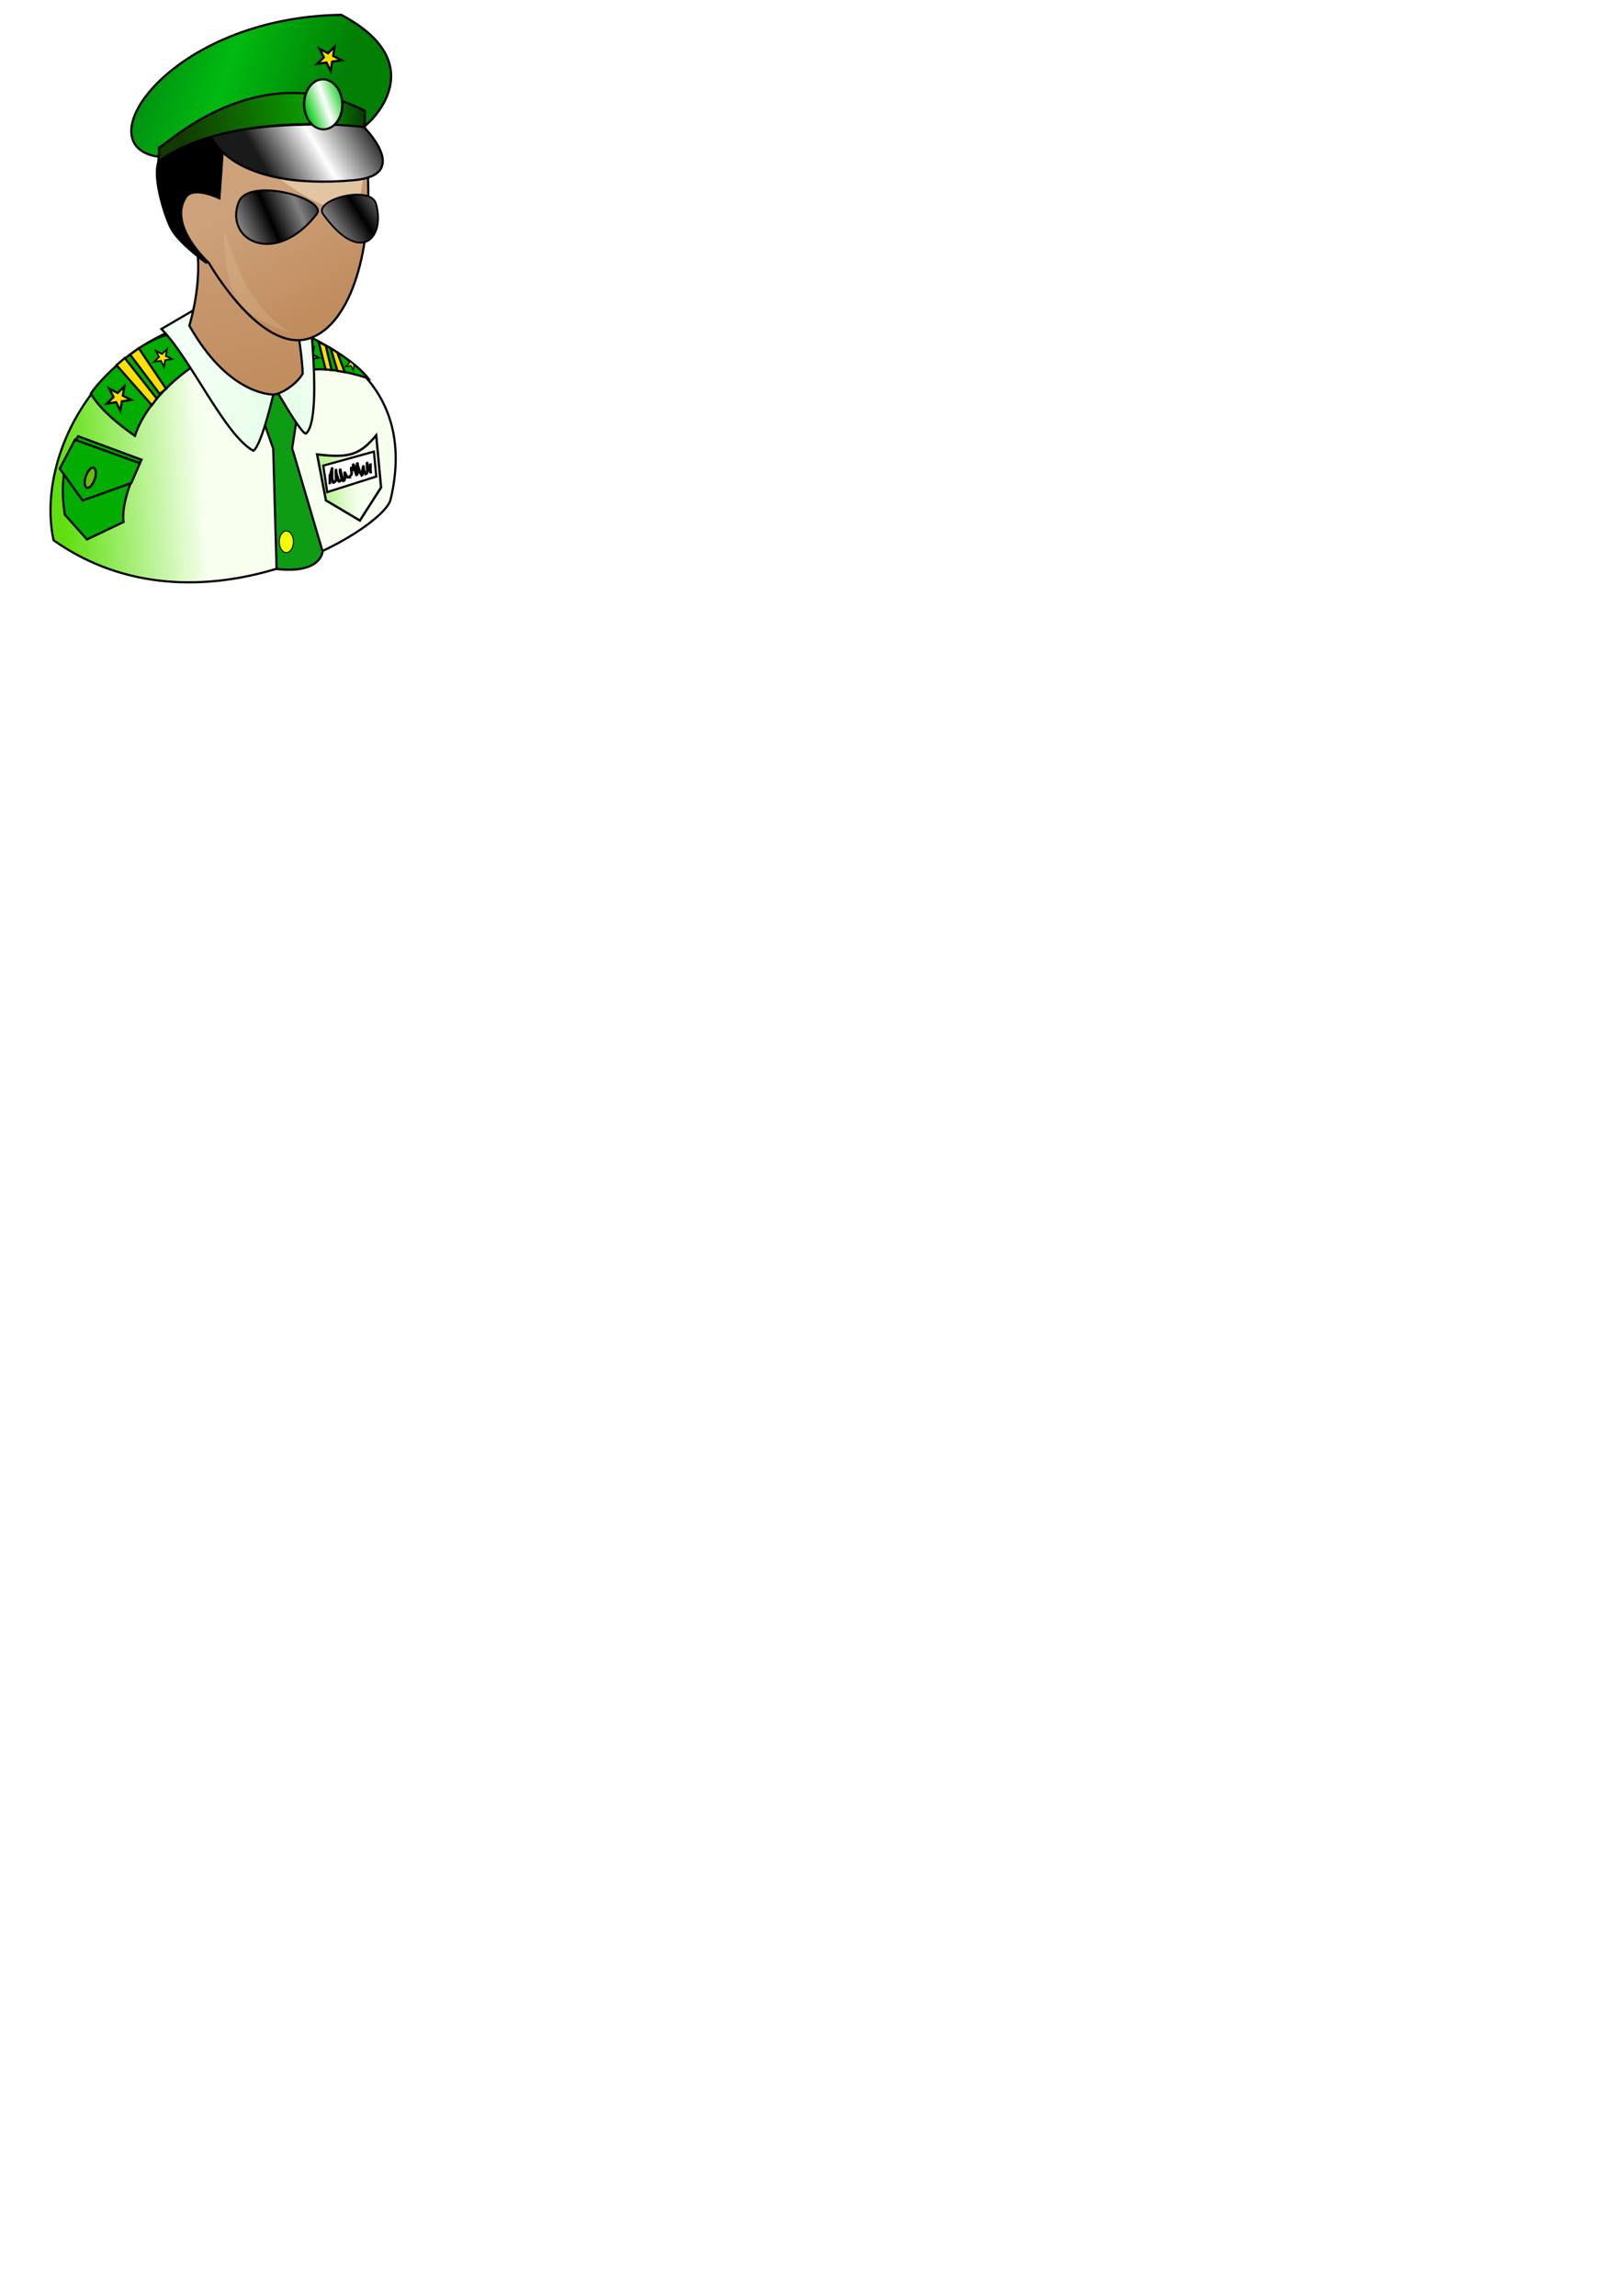 <?xml version="1.0" encoding="UTF-8" standalone="no"?>
<!-- Created with Inkscape (http://www.inkscape.org/) -->
<svg
   xmlns:dc="http://purl.org/dc/elements/1.1/"
   xmlns:cc="http://creativecommons.org/ns#"
   xmlns:rdf="http://www.w3.org/1999/02/22-rdf-syntax-ns#"
   xmlns:svg="http://www.w3.org/2000/svg"
   xmlns="http://www.w3.org/2000/svg"
   xmlns:xlink="http://www.w3.org/1999/xlink"
   xmlns:sodipodi="http://sodipodi.sourceforge.net/DTD/sodipodi-0.dtd"
   xmlns:inkscape="http://www.inkscape.org/namespaces/inkscape"
   width="744.094"
   height="1052.362"
   id="svg2"
   sodipodi:version="0.32"
   inkscape:version="0.46"
   sodipodi:docname="soldier.svg"
   inkscape:output_extension="org.inkscape.output.svg.inkscape">
  <defs
     id="defs4">
    <linearGradient
       id="linearGradient3469">
      <stop
         style="stop-color:#818181;stop-opacity:1;"
         offset="0"
         id="stop3471" />
      <stop
         style="stop-color:#000000;stop-opacity:1;"
         offset="1"
         id="stop3473" />
    </linearGradient>
    <linearGradient
       id="linearGradient3459">
      <stop
         style="stop-color:#ffffff;stop-opacity:1;"
         offset="0"
         id="stop3461" />
      <stop
         style="stop-color:#000000;stop-opacity:1;"
         offset="1"
         id="stop3463" />
    </linearGradient>
    <linearGradient
       id="linearGradient3336">
      <stop
         style="stop-color:#00c70b;stop-opacity:1;"
         offset="0"
         id="stop3338" />
      <stop
         style="stop-color:#ffffff;stop-opacity:1;"
         offset="1"
         id="stop3341" />
    </linearGradient>
    <linearGradient
       id="linearGradient3328">
      <stop
         style="stop-color:#000000;stop-opacity:1;"
         offset="0"
         id="stop3330" />
      <stop
         style="stop-color:#000000;stop-opacity:0;"
         offset="1"
         id="stop3332" />
    </linearGradient>
    <linearGradient
       id="linearGradient3446">
      <stop
         style="stop-color:#008011;stop-opacity:0.996;"
         offset="0"
         id="stop3448" />
      <stop
         id="stop3454"
         offset="0.5"
         style="stop-color:#00ba10;stop-opacity:0.996;" />
      <stop
         style="stop-color:#008004;stop-opacity:0.996;"
         offset="1"
         id="stop3450" />
    </linearGradient>
    <linearGradient
       id="linearGradient3430">
      <stop
         id="stop3432"
         offset="0"
         style="stop-color:#7c6100;stop-opacity:1;" />
      <stop
         style="stop-color:#ffe871;stop-opacity:1;"
         offset="0.457"
         id="stop3434" />
      <stop
         id="stop3436"
         offset="1"
         style="stop-color:#a07d00;stop-opacity:1;" />
    </linearGradient>
    <linearGradient
       id="linearGradient3410">
      <stop
         style="stop-color:#123900;stop-opacity:1;"
         offset="0"
         id="stop3412" />
      <stop
         id="stop3418"
         offset="0.677"
         style="stop-color:#0ba400;stop-opacity:1;" />
      <stop
         style="stop-color:#030d00;stop-opacity:1;"
         offset="1"
         id="stop3414" />
    </linearGradient>
    <linearGradient
       id="linearGradient3404">
      <stop
         id="stop3406"
         offset="0"
         style="stop-color:#f7ffee;stop-opacity:1;" />
      <stop
         id="stop3408"
         offset="1"
         style="stop-color:#5ddf0c;stop-opacity:0.984;" />
    </linearGradient>
    <linearGradient
       id="linearGradient3378">
      <stop
         style="stop-color:#f3fff5;stop-opacity:1;"
         offset="0"
         id="stop3380" />
      <stop
         style="stop-color:#eaffeb;stop-opacity:0.984;"
         offset="1"
         id="stop3382" />
    </linearGradient>
    <linearGradient
       id="linearGradient3362">
      <stop
         style="stop-color:#cda27b;stop-opacity:1;"
         offset="0"
         id="stop3364" />
      <stop
         style="stop-color:#c18d5f;stop-opacity:1;"
         offset="1"
         id="stop3366" />
    </linearGradient>
    <linearGradient
       id="linearGradient3354">
      <stop
         style="stop-color:#d7a67b;stop-opacity:1;"
         offset="0"
         id="stop3356" />
      <stop
         style="stop-color:#dc6a56;stop-opacity:0.991;"
         offset="1"
         id="stop3358" />
    </linearGradient>
    <linearGradient
       id="linearGradient3338">
      <stop
         style="stop-color:#1a1a1a;stop-opacity:1;"
         offset="0"
         id="stop3340" />
      <stop
         id="stop3348"
         offset="0.455"
         style="stop-color:#ffffff;stop-opacity:1;" />
      <stop
         style="stop-color:#000000;stop-opacity:1;"
         offset="1"
         id="stop3342" />
    </linearGradient>
    <inkscape:perspective
       sodipodi:type="inkscape:persp3d"
       inkscape:vp_x="0 : 526.18109 : 1"
       inkscape:vp_y="0 : 1000 : 0"
       inkscape:vp_z="744.09448 : 526.18109 : 1"
       inkscape:persp3d-origin="372.04724 : 350.78739 : 1"
       id="perspective10" />
    <inkscape:perspective
       id="perspective2447"
       inkscape:persp3d-origin="372.04724 : 350.78739 : 1"
       inkscape:vp_z="744.09448 : 526.18109 : 1"
       inkscape:vp_y="0 : 1000 : 0"
       inkscape:vp_x="0 : 526.18109 : 1"
       sodipodi:type="inkscape:persp3d" />
    <inkscape:perspective
       id="perspective2894"
       inkscape:persp3d-origin="372.04724 : 350.78739 : 1"
       inkscape:vp_z="744.09448 : 526.18109 : 1"
       inkscape:vp_y="0 : 1000 : 0"
       inkscape:vp_x="0 : 526.18109 : 1"
       sodipodi:type="inkscape:persp3d" />
    <filter
       inkscape:collect="always"
       id="filter3387"
       x="-0.06"
       width="1.12"
       y="-0.117"
       height="1.233">
      <feGaussianBlur
         inkscape:collect="always"
         stdDeviation="0.5"
         id="feGaussianBlur3389" />
    </filter>
    <linearGradient
       inkscape:collect="always"
       xlink:href="#linearGradient3469"
       id="linearGradient3539"
       gradientUnits="userSpaceOnUse"
       gradientTransform="matrix(1.119,-0.123,0.119,1.089,-27.788,11.638)"
       spreadMethod="reflect"
       x1="153.062"
       y1="107.253"
       x2="164.064"
       y2="101.896" />
    <linearGradient
       inkscape:collect="always"
       xlink:href="#linearGradient3469"
       id="linearGradient3542"
       gradientUnits="userSpaceOnUse"
       gradientTransform="matrix(0.996,8.9406616e-2,-8.9406616e-2,0.996,9.442,-10.935)"
       spreadMethod="reflect"
       x1="107.705"
       y1="99.932"
       x2="119.848"
       y2="93.325" />
    <linearGradient
       inkscape:collect="always"
       xlink:href="#linearGradient3336"
       id="linearGradient3591"
       gradientUnits="userSpaceOnUse"
       spreadMethod="reflect"
       x1="296.237"
       y1="627.088"
       x2="308"
       y2="623.052" />
    <linearGradient
       inkscape:collect="always"
       xlink:href="#linearGradient3404"
       id="linearGradient3602"
       gradientUnits="userSpaceOnUse"
       gradientTransform="matrix(0.998,0.188,0,1.139,1.785,-66.875)"
       x1="162"
       y1="223.242"
       x2="123.818"
       y2="226.814" />
    <linearGradient
       inkscape:collect="always"
       xlink:href="#linearGradient3410"
       id="linearGradient3614"
       gradientUnits="userSpaceOnUse"
       gradientTransform="translate(-437.143,-391.429)"
       x1="519.971"
       y1="449.731"
       x2="612.756"
       y2="439.731" />
    <linearGradient
       inkscape:collect="always"
       xlink:href="#linearGradient3338"
       id="linearGradient3617"
       gradientUnits="userSpaceOnUse"
       gradientTransform="translate(-437.143,-391.429)"
       spreadMethod="pad"
       x1="561.071"
       y1="472.362"
       x2="608.929"
       y2="443.791" />
    <linearGradient
       inkscape:collect="always"
       xlink:href="#linearGradient3362"
       id="linearGradient3621"
       gradientUnits="userSpaceOnUse"
       gradientTransform="translate(-437.143,-391.429)"
       x1="553.247"
       y1="481.988"
       x2="581.838"
       y2="533.06" />
    <linearGradient
       inkscape:collect="always"
       xlink:href="#linearGradient3362"
       id="linearGradient3625"
       gradientUnits="userSpaceOnUse"
       gradientTransform="translate(-437.143,-391.429)"
       x1="532.379"
       y1="471.407"
       x2="557.129"
       y2="566.764" />
    <linearGradient
       inkscape:collect="always"
       xlink:href="#linearGradient3378"
       id="linearGradient3628"
       gradientUnits="userSpaceOnUse"
       gradientTransform="translate(-437.143,-391.429)"
       x1="523.494"
       y1="552.137"
       x2="555.089"
       y2="583.922" />
    <linearGradient
       inkscape:collect="always"
       xlink:href="#linearGradient3378"
       id="linearGradient3632"
       gradientUnits="userSpaceOnUse"
       gradientTransform="translate(-437.143,-391.429)"
       x1="578.829"
       y1="558.928"
       x2="575.716"
       y2="577.142" />
    <linearGradient
       inkscape:collect="always"
       xlink:href="#linearGradient3446"
       id="linearGradient3637"
       gradientUnits="userSpaceOnUse"
       gradientTransform="translate(-437.143,-391.429)"
       x1="493.551"
       y1="409.128"
       x2="588.961"
       y2="439.128" />
    <linearGradient
       inkscape:collect="always"
       xlink:href="#linearGradient3404"
       id="linearGradient3641"
       gradientUnits="userSpaceOnUse"
       gradientTransform="translate(-437.143,-391.429)"
       x1="529.805"
       y1="613.439"
       x2="465.638"
       y2="617.724" />
  </defs>
  <sodipodi:namedview
     id="base"
     pagecolor="#ffffff"
     bordercolor="#666666"
     borderopacity="1.0"
     gridtolerance="10000"
     guidetolerance="10"
     objecttolerance="10"
     inkscape:pageopacity="0.0"
     inkscape:pageshadow="2"
     inkscape:zoom="1.4"
     inkscape:cx="96.989738"
     inkscape:cy="944.08861"
     inkscape:document-units="px"
     inkscape:current-layer="layer1"
     showgrid="false"
     inkscape:window-width="1280"
     inkscape:window-height="728"
     inkscape:window-x="-4"
     inkscape:window-y="-4" />
  <g
     inkscape:label="Layer 1"
     inkscape:groupmode="layer"
     id="layer1">
    <g
       id="g3645"
       inkscape:export-filename="C:\Documents and Settings\bogdan\Desktop\soldier.png"
       inkscape:export-xdpi="90.262146"
       inkscape:export-ydpi="90.262146">
      <path
         sodipodi:nodetypes="ccsc"
         id="path7363"
         d="M 94.628,146.446 C 43.1,157.806 16.6,210.372 24.554,247.641 C 91.105,294.63 175.755,242.715 179.044,229.069 C 192.089,174.957 149.7,146.937 94.628,146.446 z"
         style="fill:url(#linearGradient3641);fill-opacity:1;fill-rule:evenodd;stroke:#000000;stroke-width:1;stroke-linecap:butt;stroke-linejoin:miter;stroke-miterlimit:4;stroke-dasharray:none;stroke-opacity:1" />
      <path
         sodipodi:nodetypes="cccc"
         id="path3323"
         d="M 168.822,173.409 C 159.698,161.774 135.614,151.312 135.614,151.312 L 141.169,169.747 C 141.169,169.747 150.387,167.348 168.822,173.409 z"
         style="fill:#02ac00;fill-opacity:1;fill-rule:evenodd;stroke:#000000;stroke-width:1px;stroke-linecap:butt;stroke-linejoin:miter;stroke-opacity:1" />
      <path
         sodipodi:nodetypes="cccc"
         id="path3291"
         d="M 73.18,71.913 C 109.44,25.956 165.68,52.226 166.751,57.985 C 166.917,58.873 200.872,30.358 156.448,6.796 C 77.681,8.007 37.823,67.627 73.18,71.913 z"
         style="fill:url(#linearGradient3637);fill-opacity:1;fill-rule:evenodd;stroke:#000000;stroke-width:1px;stroke-linecap:butt;stroke-linejoin:miter;stroke-opacity:1" />
      <path
         sodipodi:nodetypes="ccccccc"
         id="path3317"
         d="M 114.377,174.971 L 137.611,181.537 L 133.949,205.497 L 147.901,252.771 C 147.901,252.771 147.43,263.135 126.805,260.814 L 125.26,205.607 L 114.377,174.971 z"
         style="fill:#0d9c14;fill-opacity:0.996;fill-rule:evenodd;stroke:#000000;stroke-width:1px;stroke-linecap:butt;stroke-linejoin:miter;stroke-opacity:1" />
      <path
         transform="matrix(0.737,0,0,0.737,104.262,33.466)"
         d="M 51.964,182.005 L 50.038,178.107 L 45.743,178.782 L 48.855,175.746 L 46.885,171.87 L 50.735,173.891 L 53.813,170.82 L 53.079,175.106 L 56.952,177.084 L 52.649,177.711 L 51.964,182.005 z"
         inkscape:randomized="0"
         inkscape:rounded="0"
         inkscape:flatsided="false"
         sodipodi:arg2="2.0487434"
         sodipodi:arg1="1.4204249"
         sodipodi:r2="2.2460485"
         sodipodi:r1="5.960114"
         sodipodi:cy="176.11218"
         sodipodi:cx="51.07143"
         sodipodi:sides="5"
         id="path3288"
         style="fill:#fddf03;fill-opacity:1;stroke:#000000;stroke-width:1;stroke-miterlimit:4;stroke-dasharray:none;stroke-opacity:1"
         sodipodi:type="star" />
      <path
         sodipodi:nodetypes="cccc"
         id="path3315"
         d="M 140.159,198.789 C 148.315,193.024 141.169,136.159 141.169,136.159 L 119.329,165.768 C 119.329,165.768 136.758,197.855 140.159,198.789 z"
         style="fill:url(#linearGradient3632);fill-opacity:1;fill-rule:evenodd;stroke:#000000;stroke-width:1px;stroke-linecap:butt;stroke-linejoin:miter;stroke-opacity:1" />
      <path
         sodipodi:nodetypes="ccccc"
         id="path3319"
         d="M 81.318,152.574 L 88.389,167.979 C 88.389,167.979 67.933,181.111 61.872,199.799 C 61.872,199.799 46.573,189.649 41.669,180.354 C 45.205,174.798 64.398,154.09 81.318,152.574 z"
         style="fill:#02ac00;fill-opacity:1;fill-rule:evenodd;stroke:#000000;stroke-width:1px;stroke-linecap:butt;stroke-linejoin:miter;stroke-opacity:1" />
      <path
         sodipodi:nodetypes="ccccc"
         id="path3313"
         d="M 73.994,150.807 L 90.409,141.21 L 126.017,177.828 C 126.017,177.828 120.275,203.76 116.168,206.618 C 103.058,199.551 87.379,164.191 73.994,150.807 z"
         style="fill:url(#linearGradient3628);fill-opacity:1;fill-rule:evenodd;stroke:#000000;stroke-width:1px;stroke-linecap:butt;stroke-linejoin:miter;stroke-opacity:1" />
      <path
         sodipodi:nodetypes="cccccc"
         id="path3278"
         d="M 90.736,117.653 C 91.807,133.546 86.807,149.26 86.807,149.26 C 103.95,179.617 122.522,180.689 125.022,180.867 C 128.272,181.099 136.093,176.224 138.772,171.224 C 138.494,160.981 135.022,143.01 135.022,143.01 L 90.736,117.653 z"
         style="fill:url(#linearGradient3625);fill-opacity:1;fill-rule:evenodd;stroke:#000000;stroke-width:1px;stroke-linecap:butt;stroke-linejoin:miter;stroke-opacity:1" />
      <path
         sodipodi:nodetypes="cccscscc"
         id="path3285"
         d="M 102.657,69.353 L 97.414,61.344 C 87.235,62.415 79.78,69.64 72.645,74.174 C 70.145,80.96 74.693,96.647 78.014,103.906 C 81.336,111.165 94.8,120.603 94.8,120.603 C 94.8,120.603 77.324,98.113 86.943,90.067 C 92.732,85.225 101.764,92.924 101.764,92.924 L 102.657,69.353 z"
         style="fill:#000000;fill-opacity:1;fill-rule:evenodd;stroke:#000000;stroke-width:1px;stroke-linecap:butt;stroke-linejoin:miter;stroke-opacity:1" />
      <path
         sodipodi:nodetypes="cscscscc"
         id="path3283"
         d="M 102.205,68.025 C 102.205,68.025 107.928,77.733 132.741,82.489 C 147.152,85.252 168.381,75.678 168.381,75.678 C 171.159,113.599 161.133,148.382 142.205,154.989 C 119.832,162.798 95.776,120.525 95.776,120.525 C 95.776,120.525 76.68,103.352 85.241,90.346 C 88.719,85.062 100.598,90.882 100.598,90.882 L 102.205,68.025 z"
         style="fill:url(#linearGradient3621);fill-opacity:1;fill-rule:evenodd;stroke:#000000;stroke-width:1px;stroke-linecap:butt;stroke-linejoin:miter;stroke-opacity:1" />
      <path
         sodipodi:nodetypes="cccc"
         id="path3346"
         d="M 127.857,81.648 C 127.857,81.648 145.714,96.291 163.929,98.791 L 167.5,75.219 L 127.857,81.648 z"
         style="fill:#e8d0ae;fill-opacity:0.779;fill-rule:evenodd;stroke:none;stroke-width:1px;stroke-linecap:butt;stroke-linejoin:miter;stroke-opacity:1" />
      <path
         sodipodi:nodetypes="ccsc"
         id="path3287"
         d="M 96.675,62.433 C 96.675,62.433 118.818,54.844 166.318,57.701 C 166.318,57.701 189.5,80.227 162.211,82.612 C 105.607,87.59 96.675,62.433 96.675,62.433 z"
         style="fill:url(#linearGradient3617);fill-opacity:1;fill-rule:evenodd;stroke:#000000;stroke-width:1px;stroke-linecap:butt;stroke-linejoin:miter;stroke-opacity:1" />
      <path
         sodipodi:nodetypes="ccccc"
         id="path3289"
         d="M 72.971,67.566 L 72.614,73.995 C 105.828,50.066 167.256,58.28 167.256,58.28 L 167.256,50.78 C 117.078,25.245 74.935,67.745 72.971,67.566 z"
         style="fill:url(#linearGradient3614);fill-opacity:1;fill-rule:evenodd;stroke:#000000;stroke-width:1px;stroke-linecap:butt;stroke-linejoin:miter;stroke-opacity:1" />
      <path
         sodipodi:nodetypes="ccccc"
         id="path3321"
         d="M 59.653,162.557 L 73.211,180.57 L 76.141,178.207 L 63.64,159.645 L 59.653,162.557 z"
         style="fill:#fddf03;fill-opacity:1;fill-rule:evenodd;stroke:#000000;stroke-width:1px;stroke-linecap:butt;stroke-linejoin:miter;stroke-opacity:1" />
      <path
         style="fill:#e8d0ae;fill-opacity:0.209;fill-rule:evenodd;stroke:none;stroke-width:1px;stroke-linecap:butt;stroke-linejoin:miter;stroke-opacity:1"
         d="M 102.5,105.219 C 102.5,105.219 102.564,126.323 108.036,135.8 C 114.196,146.469 127.679,150.576 133.304,152.451 C 114.885,140.96 109.501,124.442 102.5,105.219 z"
         id="path3352"
         sodipodi:nodetypes="cscc" />
      <path
         style="fill:#fddf03;fill-opacity:1;fill-rule:evenodd;stroke:#000000;stroke-width:1px;stroke-linecap:butt;stroke-linejoin:miter;stroke-opacity:1"
         d="M 53.403,167.378 L 69.64,185.749 L 71.855,182.671 L 57.212,164.11 L 53.403,167.378 z"
         id="path3270"
         sodipodi:nodetypes="ccccc" />
      <path
         transform="translate(3.214,6.25)"
         d="M 51.964,182.005 L 50.038,178.107 L 45.743,178.782 L 48.855,175.746 L 46.885,171.87 L 50.735,173.891 L 53.813,170.82 L 53.079,175.106 L 56.952,177.084 L 52.649,177.711 L 51.964,182.005 z"
         inkscape:randomized="0"
         inkscape:rounded="0"
         inkscape:flatsided="false"
         sodipodi:arg2="2.0487434"
         sodipodi:arg1="1.4204249"
         sodipodi:r2="2.2460485"
         sodipodi:r1="5.960114"
         sodipodi:cy="176.11218"
         sodipodi:cx="51.07143"
         sodipodi:sides="5"
         id="path3272"
         style="fill:#fddf03;fill-opacity:1;stroke:#000000;stroke-width:1;stroke-miterlimit:4;stroke-dasharray:none;stroke-opacity:1"
         sodipodi:type="star" />
      <path
         sodipodi:type="star"
         style="fill:#fddf03;fill-opacity:1;stroke:#000000;stroke-width:1;stroke-miterlimit:4;stroke-dasharray:none;stroke-opacity:1"
         id="path3274"
         sodipodi:sides="5"
         sodipodi:cx="51.07143"
         sodipodi:cy="176.11218"
         sodipodi:r1="5.960114"
         sodipodi:r2="2.2460485"
         sodipodi:arg1="1.4204249"
         sodipodi:arg2="2.0487434"
         inkscape:flatsided="false"
         inkscape:rounded="0"
         inkscape:randomized="0"
         d="M 51.964,182.005 L 50.038,178.107 L 45.743,178.782 L 48.855,175.746 L 46.885,171.87 L 50.735,173.891 L 53.813,170.82 L 53.079,175.106 L 56.952,177.084 L 52.649,177.711 L 51.964,182.005 z"
         transform="matrix(0.737,0,0,0.737,36.911,34.12)" />
      <path
         style="fill:#fddf03;fill-opacity:1;fill-rule:evenodd;stroke:#000000;stroke-width:1px;stroke-linecap:butt;stroke-linejoin:miter;stroke-opacity:1"
         d="M 146.082,156.664 L 149.283,169.32 L 152.034,169.636 L 149.355,158.44 L 146.082,156.664 z"
         id="path3276"
         sodipodi:nodetypes="ccccc" />
      <path
         sodipodi:nodetypes="ccccc"
         id="path3279"
         d="M 154.653,161.575 L 158.033,170.57 L 154.712,169.993 L 151.587,159.645 L 154.653,161.575 z"
         style="fill:#fddf03;fill-opacity:1;fill-rule:evenodd;stroke:#000000;stroke-width:1px;stroke-linecap:butt;stroke-linejoin:miter;stroke-opacity:1" />
      <path
         id="path3281"
         d="M 159.406,164.625 L 160.25,166.312 L 158.562,167.969 L 160.906,167.594 L 161.938,169.719 L 162.312,167.375 L 162.531,167.344 L 159.406,164.625 z"
         style="fill:#fddf03;fill-opacity:1;stroke:#000000;stroke-width:0.547;stroke-miterlimit:4;stroke-opacity:1" />
      <path
         transform="matrix(0.807,5.2269824e-2,-1.9335659e-2,0.686,-88.322,-398.539)"
         sodipodi:type="arc"
         style="fill:url(#linearGradient3591);fill-opacity:1;stroke:#000000;stroke-width:1.343;stroke-miterlimit:4;stroke-dasharray:none;stroke-opacity:1"
         id="path3332"
         sodipodi:cx="308.09653"
         sodipodi:cy="627.08795"
         sodipodi:rx="10.859139"
         sodipodi:ry="16.667517"
         d="M 318.956,627.088 A 10.859,16.668 0 1 1 318.955,626.953"
         sodipodi:start="0"
         sodipodi:end="6.2750861"
         sodipodi:open="true" />
      <path
         sodipodi:nodetypes="cccccc"
         id="path3292"
         d="M 145.39,208.289 C 160,210.02 164.811,208.688 172.472,199.554 L 174.704,223.463 L 164.989,238.616 L 149.424,229.369 L 145.39,208.289 z"
         style="fill:url(#linearGradient3602);fill-opacity:1;fill-rule:evenodd;stroke:#000000;stroke-width:1.066px;stroke-linecap:butt;stroke-linejoin:miter;stroke-opacity:1" />
      <path
         transform="matrix(0.297,0,0,0.297,39.777,62.07)"
         sodipodi:open="true"
         sodipodi:end="6.2750861"
         sodipodi:start="0"
         d="M 318.956,627.088 A 10.859,16.668 0 1 1 318.955,626.953"
         sodipodi:ry="16.667517"
         sodipodi:rx="10.859139"
         sodipodi:cy="627.08795"
         sodipodi:cx="308.09653"
         id="path3330"
         style="fill:#ffff00;fill-opacity:0.959;stroke:#000000;stroke-width:1.454;stroke-miterlimit:4;stroke-dasharray:none;stroke-opacity:1"
         sodipodi:type="arc" />
      <path
         inkscape:transform-center-x="-14.605512"
         style="fill:#02ac00;fill-opacity:1;fill-rule:evenodd;stroke:#000000;stroke-width:1px;stroke-linecap:butt;stroke-linejoin:miter;stroke-opacity:1"
         d="M 35.776,199.962 L 64.876,210.722 C 64.876,210.722 55.249,227.533 56.627,239.284 L 39.862,247.273 L 29.714,235.889 C 28.823,229.364 26.52,214.551 35.776,199.962 z"
         id="path3314"
         sodipodi:nodetypes="cccccc" />
      <path
         sodipodi:nodetypes="cccccc"
         id="path3316"
         d="M 34.347,201.569 L 64.162,212.329 L 60.198,221.426 L 37.897,229.416 L 27.393,214.818 L 34.347,201.569 z"
         style="fill:#02ac00;fill-opacity:1;fill-rule:evenodd;stroke:#000000;stroke-width:1px;stroke-linecap:butt;stroke-linejoin:miter;stroke-opacity:1"
         inkscape:transform-center-x="-14.605512" />
      <path
         transform="matrix(0.948,0.319,-0.319,0.948,73.145,-0.255)"
         sodipodi:open="true"
         sodipodi:end="6.2750861"
         sodipodi:start="0"
         d="M 41.964,217.898 A 2.143,4.821 0 1 1 41.964,217.859"
         sodipodi:ry="4.8214288"
         sodipodi:rx="2.1428571"
         sodipodi:cy="217.89789"
         sodipodi:cx="39.82143"
         id="path3318"
         style="fill:#6cbe0e;fill-opacity:0.959;stroke:#000000;stroke-width:1;stroke-miterlimit:4;stroke-dasharray:none;stroke-opacity:1"
         sodipodi:type="arc" />
      <path
         sodipodi:nodetypes="ccccc"
         id="path3345"
         d="M 148.214,213.434 L 150,225.576 L 172.5,218.434 L 171.429,207.005 L 148.214,213.434 z"
         style="fill:#ffffff;fill-rule:evenodd;stroke:#000000;stroke-width:1px;stroke-linecap:butt;stroke-linejoin:miter;stroke-opacity:1" />
      <path
         d="M 151.124,221.447 C 151.131,221.04 151.119,220.632 151.123,220.225 C 151.129,219.807 151.123,219.39 151.121,218.972 C 151.122,218.742 151.124,218.512 151.123,218.282 C 151.123,218.234 151.115,218.186 151.122,218.138 C 151.129,218.091 151.152,218.047 151.166,218.002 C 151.221,217.862 151.222,217.715 151.278,217.576 C 151.301,217.519 151.335,217.466 151.357,217.409 C 151.404,217.286 151.435,217.158 151.475,217.033 C 151.567,216.864 151.669,216.704 151.698,216.509 C 151.708,216.444 151.699,216.377 151.705,216.312 C 151.719,216.161 151.739,216.142 151.796,215.991 C 151.814,215.926 151.838,215.862 151.85,215.795 C 151.881,215.631 151.85,215.602 151.908,215.457 C 151.964,215.314 152.072,215.186 152.14,215.041 C 152.154,214.89 152.163,214.917 152.134,214.775 C 152.128,214.743 152.08,214.665 152.109,214.68 C 152.469,214.86 152.338,214.958 152.337,215.342 C 152.336,215.499 152.341,215.656 152.343,215.813 C 152.366,216.525 152.357,217.238 152.354,217.951 C 152.371,218.463 152.311,218.979 152.398,219.487 C 152.454,219.808 152.495,219.883 152.601,220.175 C 152.688,220.372 152.742,220.454 152.771,220.665 C 152.787,220.783 152.753,220.872 152.79,220.983 C 152.794,220.993 152.895,221.178 152.905,221.196 C 152.931,221.211 153.018,221.281 153.058,221.227 C 153.073,221.207 153.016,221.173 153.033,221.154 C 153.182,220.993 153.408,220.918 153.563,220.763 C 153.641,220.684 153.698,220.585 153.765,220.497 C 153.806,220.365 153.862,220.237 153.888,220.102 C 154.006,219.508 153.963,218.9 153.935,218.301 C 153.889,217.344 153.913,218.071 153.887,217.115 C 153.866,216.627 153.905,216.139 153.89,215.651 C 153.887,215.564 153.855,215.139 154.142,215.787 C 154.204,215.927 154.158,216.093 154.181,216.244 C 154.215,216.46 154.26,216.674 154.311,216.887 C 154.393,217.23 154.636,218.049 154.732,218.378 C 154.937,218.925 155.085,219.271 155.226,219.822 C 155.287,220.061 155.28,220.533 155.526,220.698 C 155.564,220.723 155.614,220.724 155.658,220.737 C 155.61,220.744 155.557,220.779 155.514,220.756 C 155.484,220.739 155.582,220.733 155.606,220.709 C 155.626,220.689 155.623,220.652 155.641,220.63 C 155.662,220.606 155.694,220.595 155.72,220.576 C 156.44,220.045 155.235,220.921 156.211,220.214 C 156.276,220.079 156.368,219.953 156.406,219.809 C 156.574,219.168 156.314,218.533 156.161,217.925 C 156.072,217.565 155.93,216.847 155.855,216.482 C 155.808,216.056 155.763,215.86 155.788,215.462 C 155.804,215.196 155.776,215.336 155.855,215.266 C 155.862,215.26 155.862,215.243 155.871,215.244 C 155.958,215.246 156.044,215.265 156.13,215.275 C 156.14,215.364 156.144,215.455 156.16,215.543 C 156.311,216.378 156.573,217.193 156.774,218.016 C 156.998,218.937 156.997,218.973 157.165,219.822 C 157.289,219.96 157.185,220.244 157.3,220.408 C 157.311,220.423 157.337,220.413 157.355,220.419 C 157.38,220.426 157.404,220.439 157.429,220.447 C 157.459,220.457 157.552,220.461 157.522,220.47 C 157.456,220.489 157.386,220.476 157.318,220.48 C 157.366,220.464 157.422,220.462 157.463,220.432 C 158.208,219.892 158.035,218.477 157.983,217.699 C 157.961,217.393 157.915,217.09 157.887,216.785 C 157.879,216.7 157.874,216.596 157.89,216.592 C 158.245,216.492 158.178,216.497 158.303,216.731 C 158.56,217.328 158.782,217.893 159.191,218.409 C 159.284,218.526 159.375,218.648 159.488,218.746 C 159.558,218.807 159.651,218.836 159.733,218.881 C 159.695,218.885 159.638,218.926 159.618,218.893 C 159.6,218.864 159.751,218.715 159.761,218.708 C 159.805,218.676 159.856,218.655 159.903,218.629 C 160.285,218.422 160.058,218.575 160.486,218.192 C 160.718,217.911 160.92,217.722 161.034,217.362 C 161.206,216.819 161.066,216.235 160.991,215.691 C 160.969,215.528 160.952,215.364 160.932,215.201 C 160.925,215.066 160.914,214.932 160.911,214.797 C 160.907,214.65 160.913,214.552 160.934,214.415 C 160.937,214.396 160.927,214.362 160.946,214.359 C 161.272,214.306 161.213,214.324 161.206,214.544 C 161.196,214.838 161.192,215.132 161.194,215.426 C 161.194,215.483 161.171,215.675 161.244,215.736 C 161.268,215.756 161.305,215.741 161.335,215.744 C 161.302,215.729 161.226,215.734 161.235,215.698 C 161.255,215.619 161.346,215.579 161.393,215.513 C 161.455,215.426 161.515,215.336 161.562,215.24 C 161.701,214.954 161.832,214.565 161.886,214.255 C 161.919,214.065 161.92,213.869 161.937,213.676 C 161.922,213.396 161.936,213.239 161.864,212.988 C 161.857,212.963 161.799,212.923 161.825,212.921 C 161.91,212.916 162.018,212.912 162.076,212.975 C 162.126,213.031 162.077,213.124 162.078,213.199 C 162.079,213.331 162.081,213.464 162.082,213.596 C 162.121,214.183 162.266,214.78 162.183,215.37 C 162.109,215.383 162.033,215.428 161.961,215.408 C 161.929,215.399 161.992,215.349 162.008,215.321 C 162.096,215.16 162.081,215.216 162.128,215.02 C 162.18,214.798 162.221,214.574 162.268,214.351 C 162.309,214.039 162.332,213.969 162.326,213.667 C 162.325,213.609 162.26,213.526 162.308,213.494 C 162.641,213.274 162.565,213.812 162.571,213.861 C 162.593,214.022 162.627,214.181 162.654,214.342 C 162.699,214.685 162.815,215.012 162.886,215.349 C 162.981,215.804 162.908,215.681 163.036,216.149 C 163.108,216.411 163.208,216.665 163.293,216.923 C 163.319,217.003 163.338,217.084 163.37,217.162 C 163.387,217.204 163.42,217.239 163.44,217.28 C 163.504,217.413 163.534,217.566 163.542,217.711 C 163.683,217.788 163.408,217.798 163.4,217.75 C 163.388,217.676 163.51,217.646 163.553,217.585 C 163.614,217.5 163.678,217.413 163.71,217.313 C 163.825,216.968 163.796,216.669 163.799,216.31 C 163.797,216.275 163.727,215.022 163.726,215.012 C 163.71,214.819 163.678,214.627 163.659,214.434 C 163.614,213.983 163.595,213.541 163.604,213.088 C 163.609,213.006 163.626,212.707 163.629,212.613 C 163.63,212.569 163.621,212.523 163.63,212.479 C 163.637,212.444 163.709,212.362 163.711,212.363 C 163.809,212.385 163.896,212.443 163.988,212.483 C 164,212.621 164,212.761 164.025,212.898 C 164.066,213.115 164.13,213.327 164.187,213.541 C 164.423,214.433 164.705,215.298 165.061,216.148 C 165.387,216.59 165.479,217.154 165.812,217.59 C 165.864,217.66 165.934,217.714 165.995,217.776 C 165.783,217.846 166.199,217.879 166.165,217.879 C 166.07,217.879 165.967,217.917 165.88,217.879 C 165.837,217.86 165.855,217.789 165.856,217.742 C 165.858,217.659 165.879,217.577 165.89,217.495 C 165.964,217.209 165.95,216.916 165.97,216.625 C 165.993,216.28 166.039,215.936 166.101,215.596 C 166.179,215.398 166.121,215.187 166.155,214.986 C 166.182,214.826 166.272,214.643 166.309,214.483 C 166.349,214.313 166.361,214.138 166.386,213.966 C 166.429,213.825 166.449,213.516 166.758,213.712 C 166.833,213.759 166.8,213.883 166.811,213.97 C 166.906,214.698 166.779,214.001 166.845,214.836 C 166.859,215.007 166.896,215.176 166.921,215.346 C 166.964,215.523 167.104,216.122 167.167,216.302 C 167.224,216.464 167.349,216.686 167.421,216.857 C 167.536,217.131 167.414,216.922 167.584,217.176 C 167.609,217.213 167.627,217.256 167.658,217.289 C 167.69,217.323 167.971,217.404 167.54,217.353 C 167.509,217.349 167.599,217.328 167.627,217.314 C 167.812,217.223 167.761,217.246 167.953,217.097 C 168.007,217.002 168.076,216.914 168.115,216.812 C 168.327,216.26 168.27,215.64 168.246,215.066 C 168.227,214.605 168.199,214.145 168.176,213.684 C 168.132,213.27 168.189,212.855 168.177,212.441 C 168.153,212.306 168.165,211.851 168.428,212.433 C 168.503,212.596 168.483,212.788 168.511,212.966 C 168.691,213.736 169.047,214.441 169.375,215.154 C 169.456,215.33 169.705,215.921 169.842,216.136 C 169.882,216.199 169.942,216.247 169.992,216.303 C 170.028,216.343 170.114,216.413 170.113,216.485 C 170.112,216.629 169.832,216.588 169.791,216.573 C 169.747,216.557 169.778,216.48 169.77,216.433 C 169.755,216.345 169.739,216.257 169.723,216.169 C 169.633,215.576 169.697,214.977 169.704,214.381 C 169.695,213.99 169.696,213.599 169.692,213.208 C 169.691,213.116 169.693,213.025 169.693,212.934 L 169.951,212.888 C 169.951,212.979 169.953,213.071 169.95,213.162 C 169.941,213.554 169.954,213.946 169.951,214.338 C 169.947,214.933 169.88,215.533 169.973,216.125 C 169.991,216.213 170.009,216.3 170.026,216.388 C 170.06,216.56 170.109,216.587 169.828,216.593 C 169.806,216.593 169.853,216.553 169.853,216.531 C 169.856,216.456 169.779,216.394 169.74,216.347 C 169.693,216.291 169.637,216.242 169.6,216.179 C 169.496,216.002 169.2,215.3 169.152,215.193 C 168.828,214.478 168.469,213.774 168.275,213.007 C 168.243,212.83 168.145,212.653 168.178,212.477 C 168.203,212.346 168.349,212.272 168.435,212.169 C 168.484,212.109 168.389,212.446 168.437,212.395 C 168.44,212.812 168.376,213.226 168.407,213.643 C 168.48,215.489 168.375,212.901 168.473,215.025 C 168.5,215.597 168.566,216.217 168.362,216.768 C 168.324,216.87 168.257,216.958 168.205,217.053 C 168.144,217.101 168.086,217.153 168.022,217.196 C 167.889,217.286 167.513,217.459 167.401,217.334 C 167.371,217.301 167.354,217.258 167.33,217.22 C 167.296,217.17 167.255,217.123 167.227,217.068 C 167.2,217.015 167.19,216.956 167.169,216.901 C 167.141,216.831 167.11,216.762 167.081,216.693 C 167.03,216.576 166.969,216.464 166.928,216.344 C 166.867,216.166 166.726,215.562 166.684,215.388 C 166.658,215.218 166.621,215.049 166.606,214.878 C 166.551,214.241 166.651,214.581 166.561,214.014 C 166.548,213.927 166.461,213.838 166.497,213.758 C 166.527,213.692 166.659,213.645 166.705,213.7 C 166.755,213.759 166.658,213.848 166.635,213.922 C 166.633,213.931 166.571,214.395 166.561,214.439 C 166.509,214.654 166.445,214.715 166.405,214.942 C 166.369,215.143 166.419,215.354 166.347,215.552 C 166.286,215.892 166.237,216.236 166.217,216.581 C 166.199,216.872 166.214,217.165 166.141,217.451 C 166.131,217.533 166.113,217.614 166.113,217.697 C 166.113,217.743 166.172,217.799 166.141,217.833 C 166.083,217.896 165.981,217.895 165.902,217.926 C 165.901,217.925 165.899,217.925 165.898,217.924 C 165.88,217.922 165.859,217.929 165.845,217.919 C 165.806,217.892 165.778,217.853 165.745,217.82 C 165.685,217.758 165.616,217.703 165.564,217.634 C 165.233,217.198 165.138,216.637 164.822,216.191 C 164.48,215.337 164.206,214.467 163.958,213.582 C 163.898,213.368 163.829,213.157 163.783,212.94 C 163.754,212.805 163.75,212.666 163.733,212.528 C 163.812,212.458 163.89,212.385 163.971,212.317 C 163.987,212.303 163.942,212.347 163.93,212.364 C 163.914,212.386 163.893,212.407 163.886,212.434 C 163.876,212.478 163.883,212.524 163.881,212.569 C 163.87,212.785 163.866,212.819 163.85,213.045 C 163.838,213.384 163.828,213.476 163.848,213.837 C 163.888,214.576 163.893,214.22 163.955,214.971 C 163.99,215.403 163.997,215.837 164.034,216.268 C 164.034,216.752 164.093,217.124 163.805,217.541 C 163.764,217.601 163.723,217.669 163.659,217.704 C 163.352,217.869 163.386,217.883 163.284,217.757 C 163.269,217.452 163.124,217.256 163.047,216.967 C 162.967,216.707 162.868,216.453 162.795,216.191 C 162.653,215.686 162.745,215.883 162.647,215.391 C 162.58,215.053 162.465,214.726 162.416,214.384 C 162.386,214.224 162.351,214.065 162.325,213.904 C 162.307,213.793 162.234,213.668 162.286,213.567 C 162.332,213.479 162.464,213.43 162.563,213.449 C 162.62,213.461 162.574,213.565 162.573,213.624 C 162.573,213.944 162.557,213.974 162.512,214.308 C 162.486,214.434 162.461,214.561 162.436,214.687 C 162.418,214.781 162.379,215.036 162.335,215.148 C 162.318,215.193 162.289,215.232 162.266,215.275 C 162.251,215.304 162.253,215.349 162.223,215.362 C 162.129,215.4 162.022,215.398 161.922,215.416 C 162.041,214.831 161.877,214.223 161.839,213.639 C 161.834,213.507 161.83,213.375 161.826,213.243 C 161.823,213.169 161.775,213.082 161.818,213.021 C 162.244,212.415 162.157,213.588 162.17,213.635 C 162.154,213.828 162.153,214.023 162.121,214.214 C 162.071,214.508 161.938,214.922 161.809,215.197 C 161.784,215.25 161.575,215.605 161.489,215.653 C 161.363,215.724 161.214,215.744 161.076,215.79 C 161.046,215.787 161.009,215.802 160.987,215.782 C 160.917,215.721 160.944,215.521 160.944,215.47 C 160.947,215.176 160.949,214.883 160.951,214.589 C 160.951,214.364 160.897,214.373 161.207,214.313 C 161.226,214.31 161.194,214.35 161.19,214.37 C 161.181,214.415 161.172,214.46 161.168,214.506 C 161.141,214.781 161.157,214.846 161.17,215.159 C 161.189,215.322 161.206,215.486 161.227,215.65 C 161.298,216.192 161.442,216.779 161.272,217.32 C 161.159,217.678 160.956,217.87 160.726,218.15 C 160.614,218.253 160.51,218.366 160.389,218.459 C 160.141,218.649 160.217,218.517 160.019,218.662 C 159.987,218.686 159.961,218.716 159.937,218.747 C 159.912,218.778 159.911,218.833 159.874,218.848 C 159.751,218.896 159.614,218.899 159.484,218.925 C 159.405,218.879 159.315,218.849 159.247,218.788 C 159.136,218.689 159.045,218.568 158.953,218.451 C 158.556,217.945 158.316,217.355 158.049,216.775 C 157.956,216.615 157.84,216.544 158.151,216.546 C 158.171,216.546 158.138,216.584 158.136,216.604 C 158.132,216.649 158.131,216.696 158.133,216.741 C 158.143,216.957 158.195,217.51 158.208,217.659 C 158.261,218.421 158.44,219.85 157.719,220.387 C 157.679,220.416 157.625,220.418 157.578,220.434 C 157.232,220.524 157.336,220.541 157.094,220.465 C 157.078,220.46 157.052,220.468 157.044,220.453 C 156.947,220.278 157.084,220.009 156.943,219.861 C 156.896,219.601 156.856,219.339 156.802,219.08 C 156.648,218.343 156.491,217.751 156.294,217.024 C 156.167,216.559 156.012,216.064 155.91,215.587 C 155.891,215.499 155.884,215.41 155.87,215.321 C 155.958,215.28 156.044,215.234 156.133,215.198 C 156.142,215.194 156.122,215.213 156.116,215.22 C 156.103,215.228 156.082,215.228 156.076,215.242 C 156.052,215.298 156.037,215.359 156.031,215.419 C 155.99,215.82 156.038,216.012 156.081,216.442 C 156.147,216.768 156.305,217.565 156.386,217.885 C 156.541,218.495 156.81,219.122 156.646,219.766 C 156.61,219.91 156.52,220.036 156.457,220.17 C 155.556,220.833 156.637,220.034 155.979,220.53 C 155.954,220.549 155.921,220.561 155.9,220.585 C 155.882,220.606 155.885,220.643 155.864,220.663 C 155.751,220.774 155.477,220.679 155.402,220.783 C 155.358,220.769 155.309,220.768 155.272,220.742 C 155.04,220.581 155.052,220.092 154.997,219.862 C 154.857,219.269 154.734,219.012 154.51,218.417 C 154.422,218.12 154.159,217.239 154.081,216.928 C 154.072,216.893 153.852,215.977 153.892,215.831 C 154.151,214.888 154.148,215.518 154.149,215.605 C 154.154,216.095 154.103,216.584 154.12,217.074 C 154.144,217.933 154.125,217.401 154.166,218.26 C 154.194,218.856 154.24,219.467 154.131,220.059 C 154.106,220.194 154.051,220.322 154.012,220.453 C 153.945,220.542 153.889,220.64 153.81,220.719 C 153.736,220.793 153.643,220.845 153.558,220.908 C 153.183,221.186 153.336,221.112 152.799,221.273 C 152.771,221.281 152.741,221.288 152.713,221.282 C 152.688,221.276 152.669,221.255 152.647,221.241 C 152.642,221.231 152.533,221.029 152.533,221.029 C 152.502,220.932 152.531,220.802 152.519,220.709 C 152.493,220.5 152.439,220.415 152.355,220.219 C 152.252,219.93 152.21,219.845 152.156,219.53 C 152.069,219.022 152.125,218.506 152.109,217.995 C 152.11,217.281 152.119,216.568 152.103,215.855 C 152.103,215.848 152.089,214.94 152.094,214.926 C 152.348,214.224 152.443,214.803 152.397,214.996 C 152.328,215.138 152.223,215.265 152.164,215.411 C 152.101,215.567 152.137,215.573 152.103,215.751 C 152.091,215.817 152.068,215.881 152.05,215.946 C 152,216.083 151.972,216.128 151.959,216.267 C 151.952,216.333 151.961,216.4 151.951,216.465 C 151.922,216.659 151.823,216.821 151.728,216.989 C 151.688,217.113 151.658,217.242 151.611,217.364 C 151.59,217.421 151.557,217.474 151.534,217.531 C 151.48,217.67 151.476,217.817 151.423,217.956 C 151.408,218.002 151.386,218.046 151.378,218.093 C 151.37,218.141 151.377,218.189 151.377,218.238 C 151.376,218.467 151.378,218.697 151.379,218.926 C 151.377,219.344 151.371,219.762 151.377,220.18 C 151.381,220.588 151.369,220.995 151.376,221.402 L 151.124,221.447 z"
         id="path3349"
         style="fill:#ffff00;fill-opacity:1;stroke:#000000;stroke-width:1;stroke-miterlimit:4;stroke-dasharray:none;stroke-opacity:1;filter:url(#filter3387)" />
      <path
         sodipodi:nodetypes="css"
         id="path3435"
         d="M 109.356,92.826 C 102.914,110.263 126.212,122.545 145.233,98.088 C 150.518,91.292 113.854,80.648 109.356,92.826 z"
         style="fill:url(#linearGradient3542);fill-opacity:1;fill-rule:evenodd;stroke:#000000;stroke-width:0.911px;stroke-linecap:butt;stroke-linejoin:miter;stroke-opacity:1" />
      <path
         style="fill:url(#linearGradient3539);fill-opacity:1;fill-rule:evenodd;stroke:#000000;stroke-width:0.818px;stroke-linecap:butt;stroke-linejoin:miter;stroke-opacity:1"
         d="M 172.422,93.495 C 176.79,109.647 164.818,121.468 148.106,98.128 C 143.462,91.642 169.963,84.401 172.422,93.495 z"
         id="path3457"
         sodipodi:nodetypes="css" />
      <path
         sodipodi:type="star"
         style="fill:#fddf03;fill-opacity:1;stroke:#000000;stroke-width:1;stroke-miterlimit:4;stroke-dasharray:none;stroke-opacity:1"
         id="path3643"
         sodipodi:sides="5"
         sodipodi:cx="51.07143"
         sodipodi:cy="176.11218"
         sodipodi:r1="5.960114"
         sodipodi:r2="2.2460485"
         sodipodi:arg1="1.4204249"
         sodipodi:arg2="2.0487434"
         inkscape:flatsided="false"
         inkscape:rounded="0"
         inkscape:randomized="0"
         d="M 51.964,182.005 L 50.038,178.107 L 45.743,178.782 L 48.855,175.746 L 46.885,171.87 L 50.735,173.891 L 53.813,170.82 L 53.079,175.106 L 56.952,177.084 L 52.649,177.711 L 51.964,182.005 z"
         transform="translate(99.643,-149.464)" />
    </g>
  </g>
</svg>
